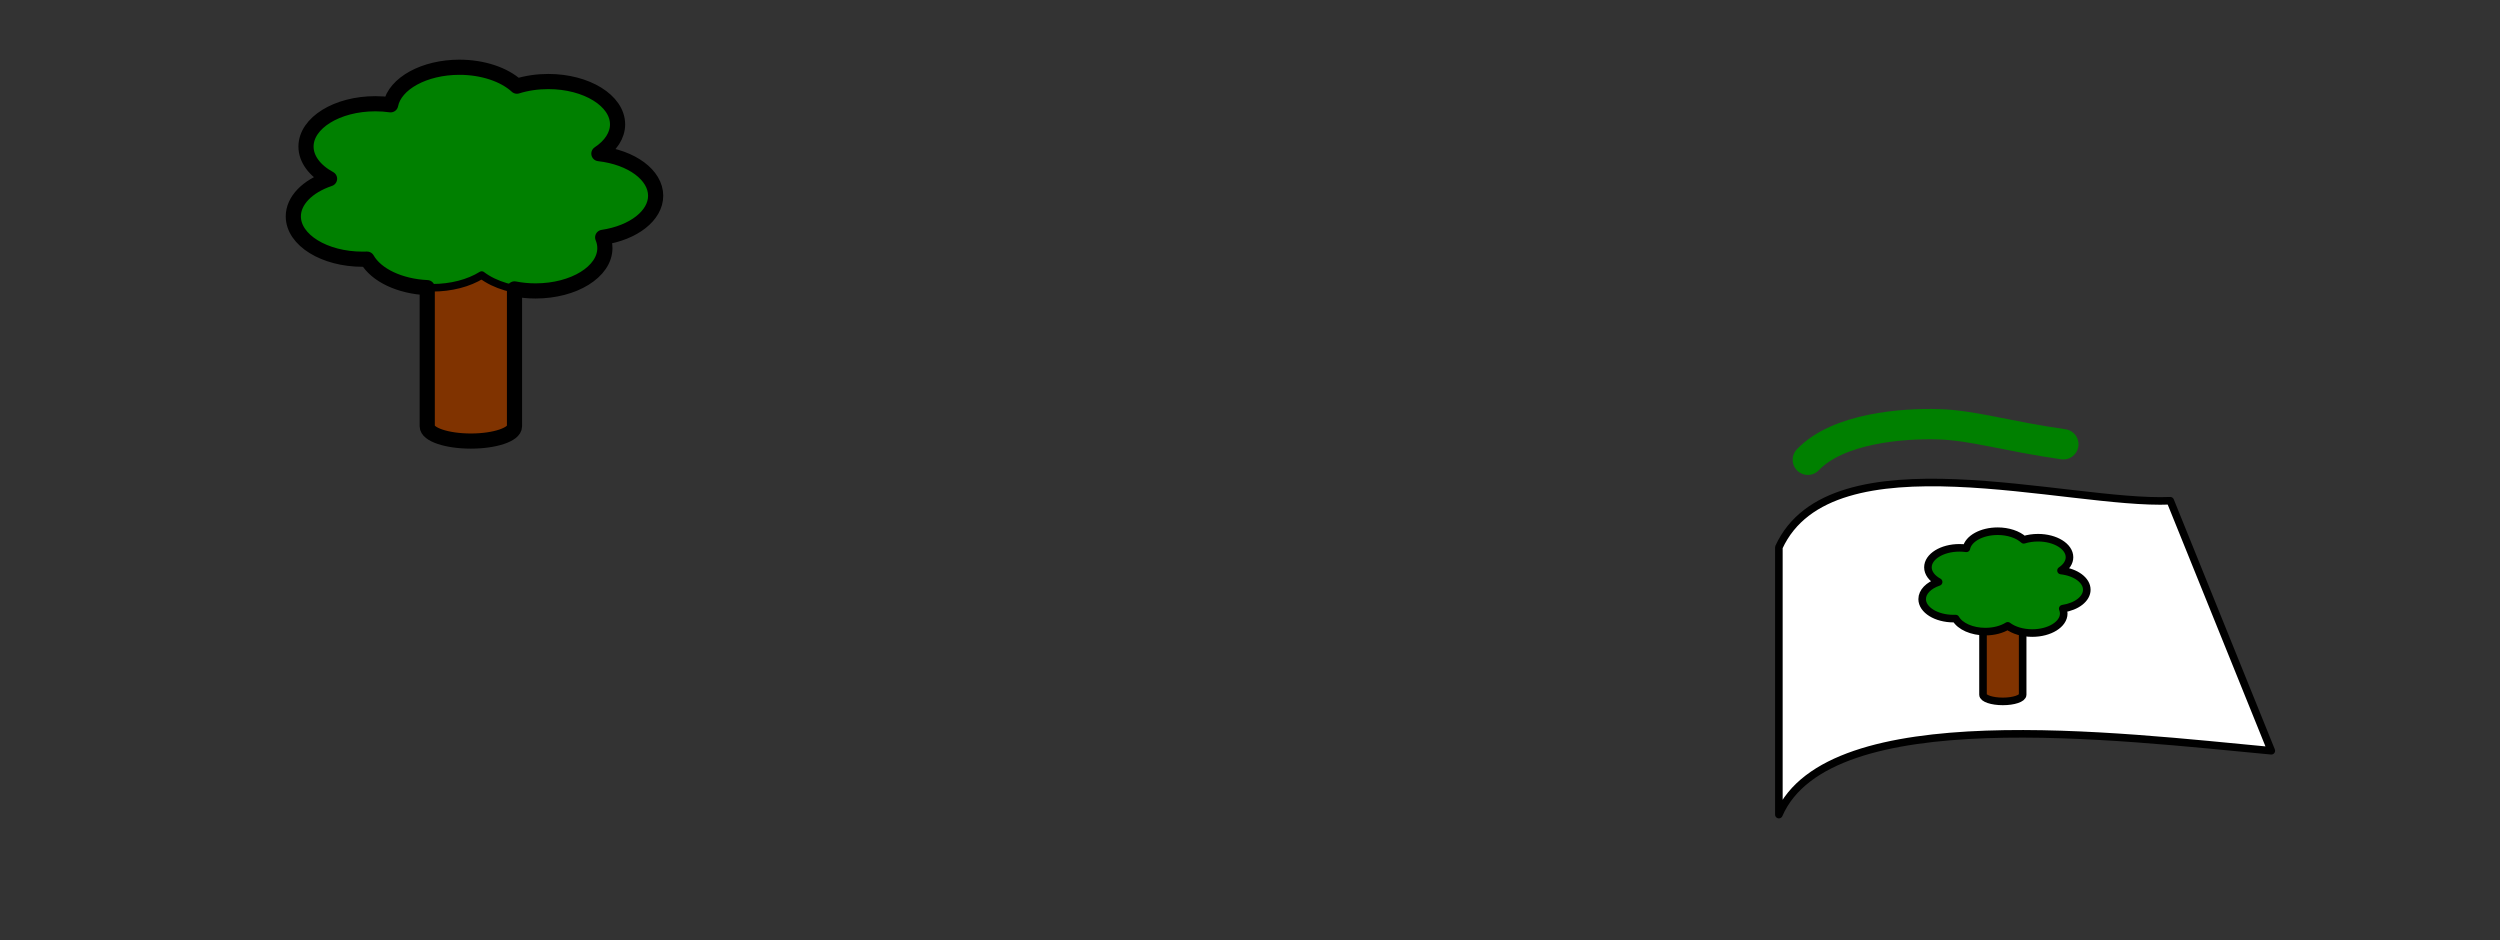 <?xml version="1.0" encoding="UTF-8"?><svg xmlns="http://www.w3.org/2000/svg" xmlns:inkscape="http://www.inkscape.org/namespaces/inkscape" xmlns:sodipodi="http://sodipodi.sourceforge.net/DTD/sodipodi-0.dtd" width="329.791mm" height="124.022mm" viewBox="0 0 329.791 124.022" version="1.1" id="svg1" inkscape:version="1.4.2 (ebf0e940, 2025-05-08)" sodipodi:docname="explanation.svg.svg" xml:space="preserve" xmlns:xml="http://www.w3.org/XML/1998/namespace">
  <rect x="0" y="0" width="329.791" height="124.022" fill="#333333" stroke="none"/>
  <sodipodi:namedview id="namedview1" pagecolor="#ffffff" bordercolor="#111111" borderopacity="1" inkscape:showpageshadow="0" inkscape:pageopacity="0" inkscape:pagecheckerboard="1" inkscape:deskcolor="#d1d1d1" inkscape:document-units="mm" inkscape:zoom="0.65917354" inkscape:cx="588.61586" inkscape:cy="458.14946" inkscape:window-width="1728" inkscape:window-height="1055" inkscape:window-x="0" inkscape:window-y="34" inkscape:window-maximized="1" inkscape:current-layer="layer2" showguides="false"/>
  <defs id="defs1"/>
  <g inkscape:groupmode="layer" id="layer10" inkscape:label="1-historical-reasons" style="display:inline" transform="translate(-2.389,1)">
    <path style="display:inline;fill:#ffffff;stroke:#000000;stroke-width:1;stroke-linecap:round;stroke-linejoin:round;stroke-dasharray:none" d="m 375.452,66.777 c -13.511,0.584 -44.738,-8.874 -51.629,6.139 v 35.264 c 6.558,-15.089 44.708,-10.315 64.96,-8.422 z" id="path256" sodipodi:nodetypes="ccccc" transform="translate(-86.772,-1.72)"/>
    <g id="g262" transform="translate(4.06)">
      <path id="path261" style="fill:#803300;stroke:#000000;stroke-width:1;stroke-linecap:round;stroke-linejoin:round;stroke-dasharray:none" d="m 262.369,81.089 c -0.661,0.413 -1.525,0.674 -2.448,0.744 v 8.785 h 9.7e-4 c -6.5e-4,0.008 -9.7e-4,0.016 -9.7e-4,0.024 -6e-5,0.488 1.171,0.884 2.615,0.884 1.444,2e-6 2.615,-0.396 2.615,-0.884 10e-6,-0.008 -3.2e-4,-0.016 -9.7e-4,-0.024 h 9.7e-4 v -8.59 c -1.085,-0.072 -2.088,-0.408 -2.783,-0.939 z" sodipodi:nodetypes="ccccccccccc"/>
      <path id="path262" style="fill:#008000;stroke:#000000;stroke-width:1;stroke-linecap:round;stroke-linejoin:round;stroke-dasharray:none" d="m 261.85,69.076 c -2.096,2e-6 -3.864,0.967 -4.123,2.255 -0.301,-0.042 -0.609,-0.063 -0.917,-0.063 -2.295,-2.3e-5 -4.155,1.152 -4.155,2.573 0,0.74 0.514,1.443 1.411,1.932 -1.338,0.45 -2.172,1.317 -2.172,2.26 -2e-5,1.421 1.86,2.573 4.155,2.573 0.088,2e-6 0.176,-0.002 0.264,-0.005 0.584,1.031 2.156,1.72 3.92,1.72 1.109,1.3e-5 2.173,-0.275 2.953,-0.763 0.789,0.603 1.975,0.953 3.229,0.953 2.295,-3.4e-5 4.155,-1.152 4.155,-2.573 2e-5,-0.217 -0.044,-0.434 -0.132,-0.644 1.863,-0.28 3.175,-1.313 3.175,-2.5 -10e-6,-1.241 -1.431,-2.305 -3.403,-2.53 0.72,-0.477 1.121,-1.105 1.121,-1.758 -1.2e-4,-1.421 -1.86,-2.572 -4.155,-2.572 -0.653,-3e-5 -1.297,0.095 -1.879,0.278 -0.772,-0.71 -2.064,-1.136 -3.446,-1.136 z" sodipodi:nodetypes="ccccccscscsccccccccc"/>
    </g>
    <path d="m 327.644,61.371 c 3.986,-4.184 12.53,-4.83 17.261,-4.685 4.517,0.139 8.983,1.576 16.443,2.641" style="display:inline;fill:none;stroke:#008000;stroke-width:4;stroke-linecap:round;stroke-linejoin:round;stroke-dasharray:none" id="path254" sodipodi:nodetypes="csc" transform="translate(-86.772,-1.72)"/>
    <g id="g267" transform="matrix(0.625,0,0,0.625,-15.996,2.093)" style="stroke-width:1.6">
      <path id="path265" style="fill:#803300;stroke:#000000;stroke-width:1.6;stroke-linecap:round;stroke-linejoin:round;stroke-dasharray:none" d="m 128.211,51.463 c -2.327,1.453 -5.369,2.368 -8.619,2.614 v 30.872 h 0.003 c -0.002,0.029 -0.003,0.057 -0.003,0.086 -2e-4,1.716 4.123,3.108 9.209,3.108 5.086,4e-6 9.21,-1.391 9.209,-3.108 3e-5,-0.029 -0.001,-0.057 -0.003,-0.086 h 0.003 v -30.188 c -3.822,-0.255 -7.353,-1.432 -9.799,-3.299 z" sodipodi:nodetypes="ccccccccccc"/>
      <path id="path266" style="fill:#008000;stroke:#000000;stroke-width:1.6;stroke-linecap:round;stroke-linejoin:round;stroke-dasharray:none" d="m 126.383,9.245 c -7.381,6.8e-6 -13.607,3.398 -14.518,7.925 -1.06,-0.148 -2.144,-0.223 -3.23,-0.223 -8.08,-7.9e-5 -14.63,4.048 -14.63,9.041 0,2.599 1.81,5.072 4.968,6.789 -4.713,1.582 -7.647,4.63 -7.647,7.944 -6.9e-5,4.993 6.55,9.041 14.63,9.041 0.311,9e-6 0.621,-0.006 0.931,-0.018 2.058,3.622 7.592,6.046 13.804,6.046 3.906,4.6e-5 7.651,-0.965 10.398,-2.681 2.778,2.119 6.956,3.351 11.369,3.35 8.08,-1.21e-4 14.63,-4.048 14.629,-9.041 8e-5,-0.764 -0.156,-1.524 -0.466,-2.264 6.561,-0.983 11.182,-4.614 11.182,-8.786 -6e-5,-4.362 -5.041,-8.102 -11.983,-8.891 2.536,-1.675 3.946,-3.883 3.946,-6.177 -4.6e-4,-4.993 -6.55,-9.04 -14.629,-9.04 -2.3,-1.05e-4 -4.567,0.335 -6.618,0.978 -2.719,-2.495 -7.268,-3.992 -12.136,-3.992 z" sodipodi:nodetypes="ccccccscscscccccccc"/>
      <path id="path267" style="fill:none;stroke:#000000;stroke-width:3.2;stroke-linecap:round;stroke-linejoin:round" d="m 126.382,9.245 c -7.381,6.8e-6 -13.606,3.398 -14.517,7.925 -1.06,-0.148 -2.144,-0.223 -3.231,-0.223 -8.08,-7.9e-5 -14.63,4.048 -14.63,9.041 0,2.599 1.81,5.072 4.969,6.789 -4.713,1.582 -7.647,4.63 -7.648,7.944 -6.9e-5,4.993 6.55,9.041 14.63,9.041 0.311,9e-6 0.621,-0.006 0.931,-0.018 1.936,3.407 6.947,5.754 12.706,6.02 v 29.187 h 0.003 c -0.002,0.029 -0.003,0.057 -0.003,0.085 -2e-4,1.716 4.123,3.108 9.209,3.108 5.086,4e-6 9.209,-1.391 9.209,-3.108 3e-5,-0.029 -0.001,-0.057 -0.003,-0.085 h 0.003 V 56.03 c 1.422,0.28 2.92,0.427 4.447,0.427 8.08,-1.21e-4 14.629,-4.048 14.629,-9.041 8e-5,-0.764 -0.156,-1.524 -0.466,-2.263 6.561,-0.983 11.182,-4.614 11.182,-8.786 -6e-5,-4.362 -5.04,-8.102 -11.983,-8.891 2.536,-1.675 3.946,-3.883 3.946,-6.177 -4.6e-4,-4.993 -6.55,-9.04 -14.63,-9.04 -2.3,-1.05e-4 -4.567,0.335 -6.618,0.978 -2.719,-2.495 -7.268,-3.992 -12.136,-3.991 z" sodipodi:nodetypes="ccccccsccccccccccccccccccc"/>
    </g>
  </g>
</svg>
